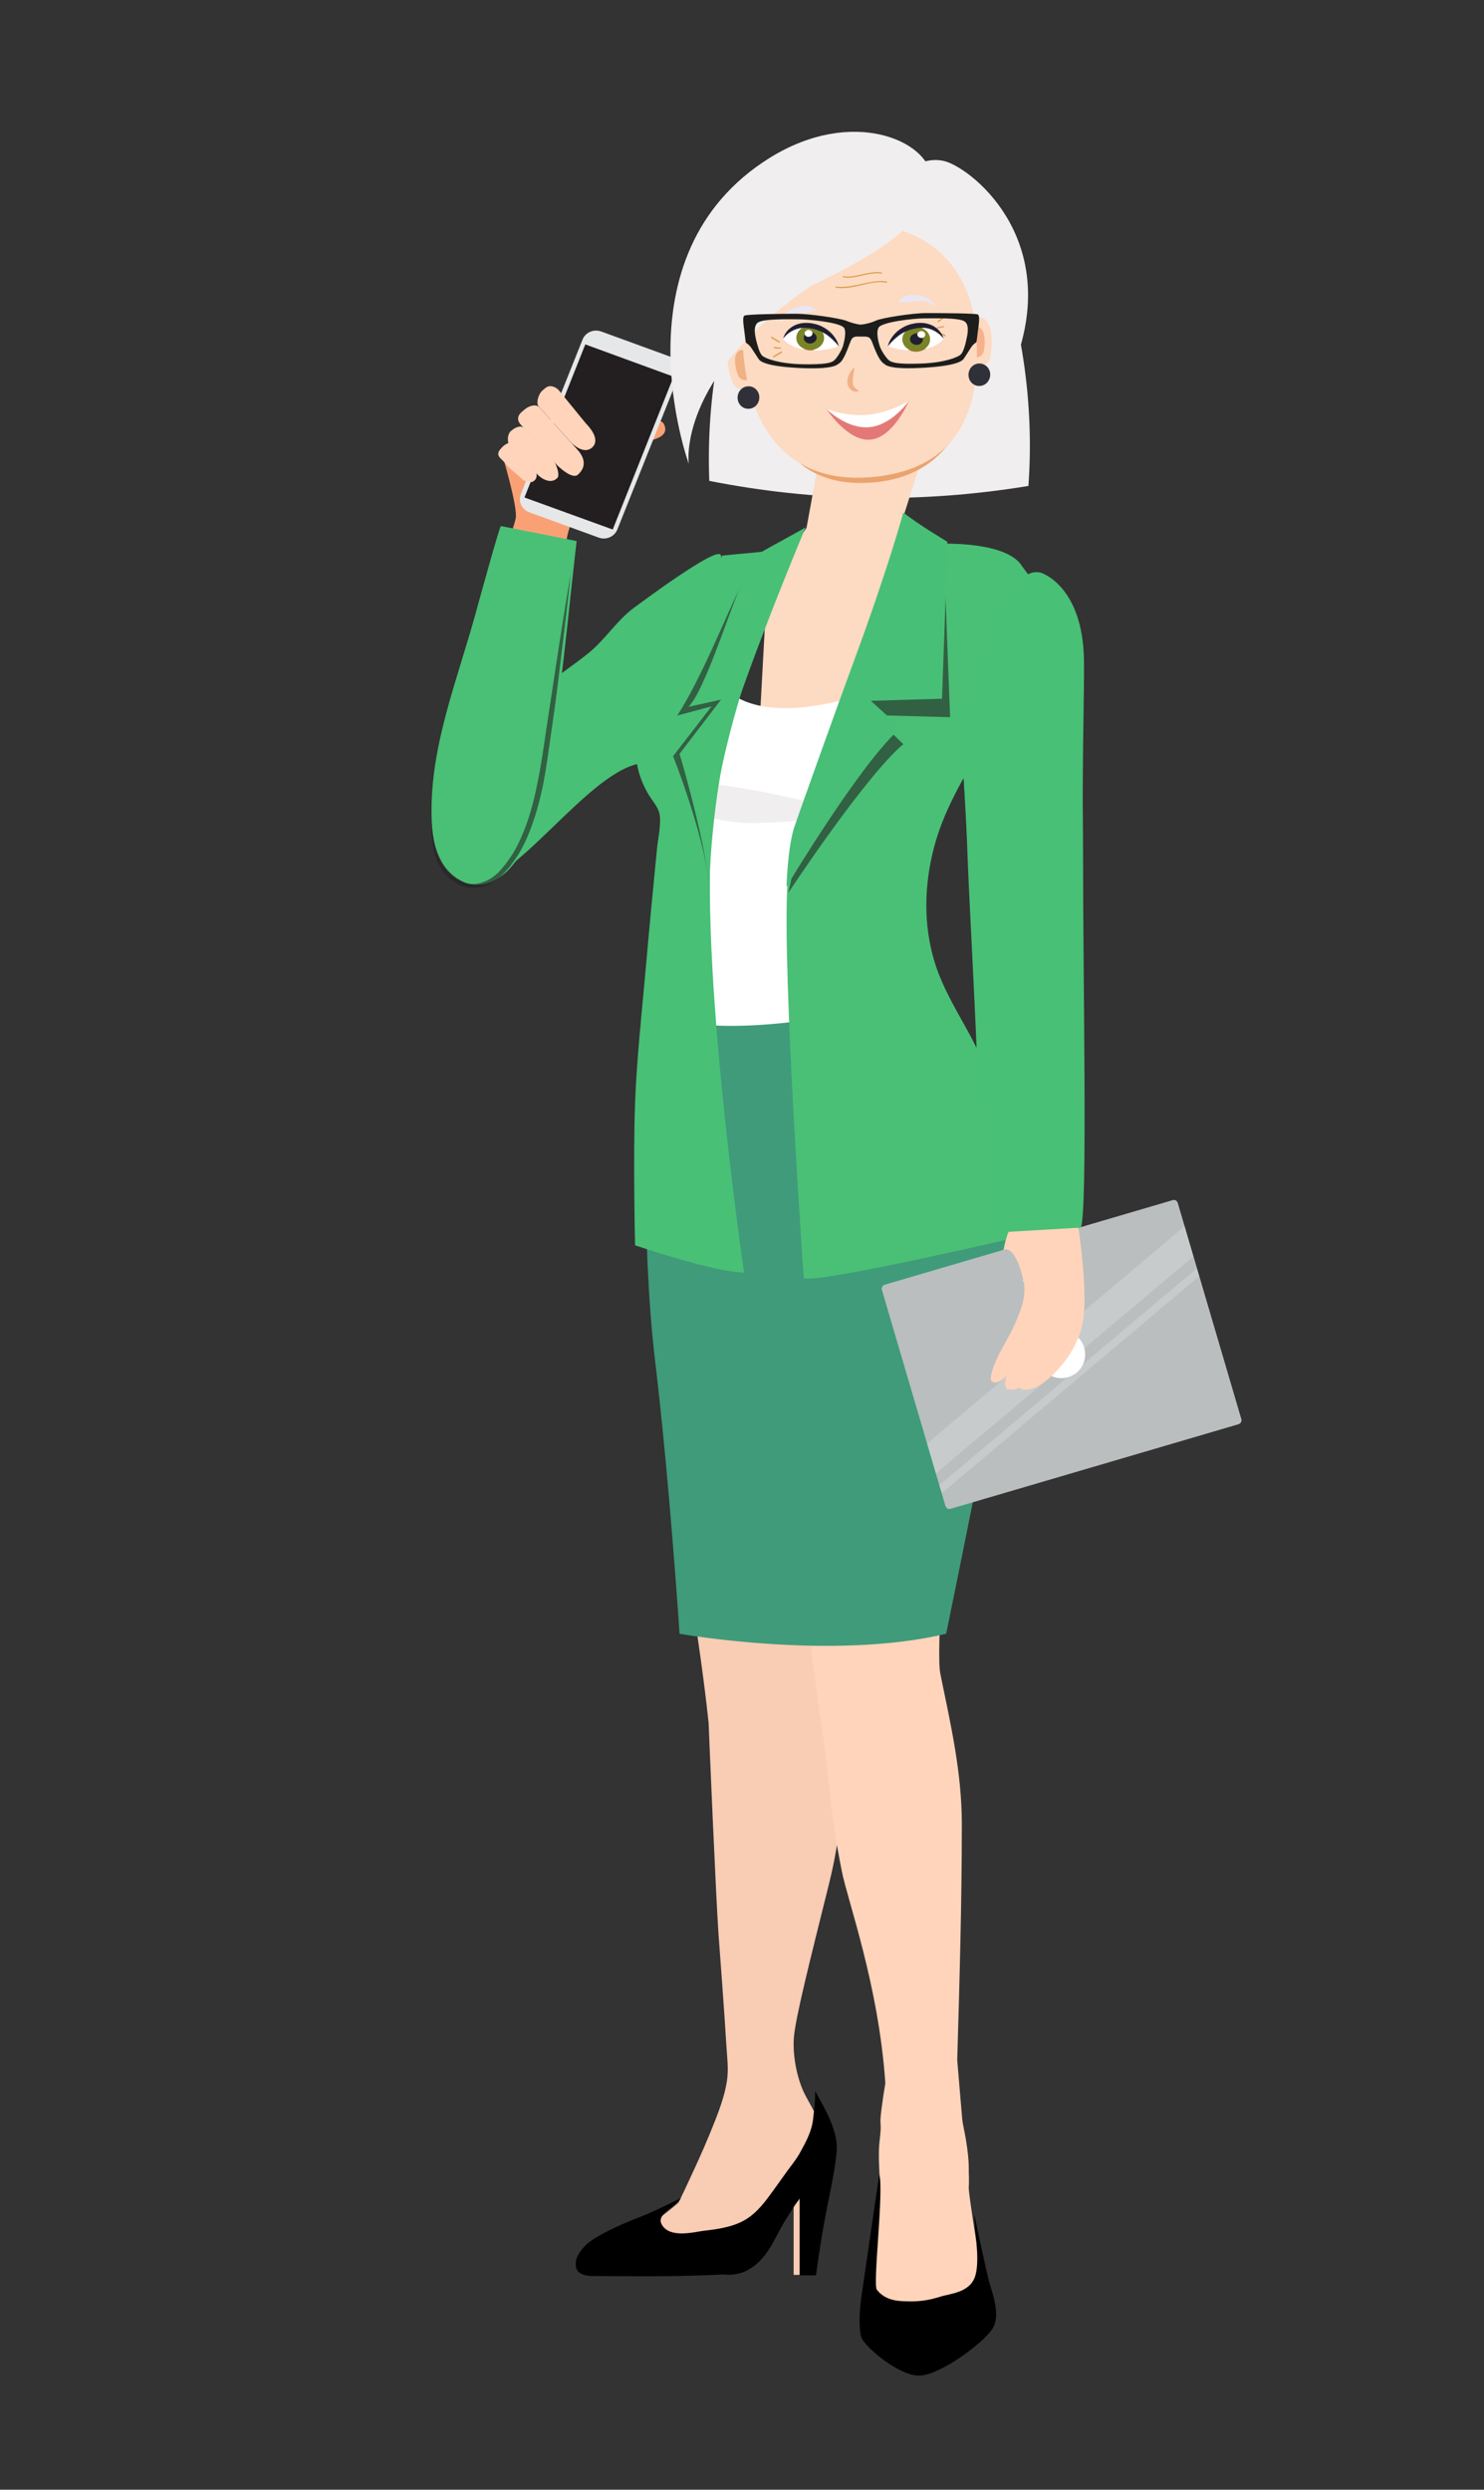 <?xml version="1.0" encoding="UTF-8"?> <!-- Generator: Adobe Illustrator 24.0.1, SVG Export Plug-In . SVG Version: 6.00 Build 0) --> <svg xmlns="http://www.w3.org/2000/svg" xmlns:xlink="http://www.w3.org/1999/xlink" id="Layer_1" x="0px" y="0px" viewBox="0 0 644 1080" style="enable-background:new 0 0 644 1080;" xml:space="preserve"><rect x="0" y="0" width="644" height="1080" fill="#333333" stroke="none"/> <style type="text/css"> .st0{fill:#F9CCB4;} .st1{fill:#48C076;} .st2{fill:#F9A175;} .st3{fill:#E6E7E8;} .st4{fill:#231F20;} .st5{fill:#FFD4BA;} .st6{fill:#49C076;} .st7{opacity:0.6;} .st8{fill:#F0EEEE;} .st9{fill:#FDDAC2;} .st10{fill:#F0B184;} .st11{fill:#F6B18D;} .st12{fill:#EBA36E;} .st13{fill:#E37976;} .st14{fill:#FFFFFF;} .st15{fill:#E9E7F1;} .st16{fill:#DB9E4C;} .st17{fill:#303038;} .st18{fill:#D66D4E;} .st19{fill:#201F30;} .st20{fill:#798426;} .st21{fill:#409B7A;} .st22{fill:#1D1D1B;} .st23{fill:#BABEBF;} .st24{opacity:0.2;} .st25{fill:none;} .st26{fill:#48BF76;} </style> <g> <path class="st0" d="M364.7,736.2c-0.3-2.8-0.5-4.4-0.5-4.7l0,0c-0.5-3.8-1.1-7.6-1.7-11.4c-1.8-10.3-5.2-20.6-5.6-31h-57.3 c3.3,21.2,6.3,43,7.7,56.4c0.1,0.6,0.1,1.1,0.2,1.7c0.2,5,3.1,74.4,4.3,91.7c1.2,16,2.4,32,3.4,48.1c0.3,5.5,1.1,10.6,0.2,16.1 s-2.8,10.9-4.8,16.1c-3.2,8.2-6.7,16.2-10.4,24.1c-1.8,4-3.7,7.9-5.6,11.9c-0.6,1.3-19.7,15-23,19.9l-0.1,0.1 c-2.7,4.1,0.4,9.7,5.3,9.9l37.1,1.7c6.1,0,14.6-5,17.3-10.5c4.8-9.9,13.2-22.1,13.2-22.1v32.6h6.9c0,0,1.5-11.5,3.3-21.3 s5.1-27.1,4.4-33.1c-0.9-8.6-5.7-16.4-9.2-22.9c-3.6-6.5-5.9-16.9-5.3-25.5s7.4-35.2,15.2-66.6c6.5-25.9,7-50.1,6.3-66.2 C365.7,746.1,365.3,741.2,364.7,736.2z"></path> </g> <g id="Layer_45"> <g id="XMLID_596_"> <g> <path class="st1" d="M274.9,263.8c-7.6,5.7-12.5,14-19.9,19.8c-12.3,9.8-25.8,17.6-36.4,29.4c-7.2,8.1-19.5,14.3-21.8,25.3 c-2.7,12.9-4.1,44.1,6.9,45c19,1.6,50.1-46.7,73-51.9c7.9-1.8,9.6,3.5,16.1,9.2c6.5,5.8,13.5,8.1,16.2,6.5 c1.1-0.7,12.1-82.1,3.8-106.3C311.3,236.5,276.6,262.6,274.9,263.8z"></path> </g> </g> </g> <g id="Layer_44"> <g id="XMLID_595_"> <g> <g> <path class="st2" d="M278.3,191.9c8.5-1.4,11.9-3.6,9.8-8c-1.1-2.2-7.3-2.4-10.1-2.4c-5,0-10.3,1.7-15.1,3.2 c-2.3,0.7-4.7,1.7-5.7,3.4c-0.6,1-0.6,2.1-0.4,3.1c0.3,1,0.8,2,1.8,2.7c2.4,1.7,5.3,0.8,8.3,0.2 C270.7,193.2,274.5,192.6,278.3,191.9z"></path> </g> </g> </g> </g> <g id="Layer_43"> <g> <path class="st2" d="M216.5,245.3c0,0,6.4-15.6,7.3-20.5c1-4.9-6.2-28.8-6.2-28.8l36.2,20.4c0,0-5.8,7.7-7.5,15.6 c-1.7,7.9-4.2,19.8-4.2,19.8L216.5,245.3z"></path> </g> </g> <g id="Layer_42"> <g> <g> <path class="st3" d="M259.8,233.2l-30.2-11c-3.2-1.2-4.8-4.7-3.6-7.8l26.8-67.1c1.2-3.1,4.9-4.7,8.1-3.5l30.2,11 c3.2,1.2,4.8,4.7,3.6,7.8l-26.8,67.1C266.7,232.8,263,234.4,259.8,233.2z"></path> </g> </g> </g> <g id="Layer_41"> <g> <g> <polygon class="st4" points="265.9,229.7 227.6,215.8 254,149.4 292.3,163.4 "></polygon> </g> </g> </g> <g id="Layer_40"> <g> <g> <g> <g> <path class="st5" d="M247.6,191.7l-13.9-15.5c-1.1-1.2-0.2-5.2,1.8-6.9l1.2-1c2-1.7,4.7-0.3,5.8,1l11.6,14.2 c1.1,1.2,6.7,6.8,3,10.5C253.5,197.4,248.7,192.9,247.6,191.7z"></path> </g> </g> </g> </g> </g> <g id="Layer_39"> <g> <g> <g> <g> <path class="st5" d="M241.5,201.5l-15.6-17.4c-1.3-1.4-1.7-3.5,0.5-5.4l1.3-1.1c2.3-1.9,5.1-2.3,6.4-0.9l15.6,17.4 c1.3,1.4,6.7,6.6,1.2,11.7C248.6,208.2,242.8,202.9,241.5,201.5z"></path> </g> </g> </g> </g> </g> <g id="Layer_38"> <g> <g> <g> <g> <path class="st5" d="M233.2,205.8l-11.8-12.2c-1.4-1.5-1.4-5.2,0.4-6.7c1.1-0.9,2-1.5,3.3-1.8c2-0.4,2.7,1,3.7,2 c0.8,0.9,1.6,1.8,2.4,2.7c1.9,2.2,3.9,4.3,5.8,6.5c1.1,1.2,2.2,2.5,3.3,3.7c1,1.1,2.8,6,1.6,7.3 C238.7,210.6,234.2,206.9,233.2,205.8z"></path> </g> </g> </g> </g> </g> <g id="Layer_37"> <g> <g> <g> <g> <path class="st5" d="M226.2,207.5c-1.7-1.9-4-3.2-5.7-5.1c-0.6-0.7-1.3-1.4-1.9-2.2c-0.6-0.7-1.5-1.3-2-2.1 c-0.3-0.5-0.5-1.1-0.3-1.7c0.1-0.6,0.5-1.2,1-1.7c0.7-0.9,1.7-1.8,2.8-2.3c2.3-1,3.1,0.7,4.1,1.8c0.9,1,1.8,2,2.7,3.1 c1.6,1.7,3,3.7,4.5,5.4c0.1,0.1,0.1,0.1,0.2,0.2c0.7,0.8,2.5,4,0,5.8C229.8,210,226.9,208.3,226.2,207.5z"></path> </g> </g> </g> </g> </g> <g id="Layer_36"> <g> <path class="st6" d="M206.5,383.8c0.3,0,0.7,0,1,0c5.1-0.1,9.9-3,13.4-6.7c17.2-18.7,18.6-52.3,21.8-76.2 c2.7-20.2,4.6-40.4,6.9-60.7c0-0.3,0.7-5.4,0.6-5.5c0,0-32.4-6.4-32.8-6.5c-0.6-0.1-10,34.3-10.9,37.5 c-7.9,29-19.9,57.8-19.2,88.4c0.1,6.7,1,13.6,4.2,19.4C194.5,379.1,200.2,383.5,206.5,383.8z"></path> </g> </g> <g id="Layer_35" class="st7"> <g> <path class="st4" d="M187.4,356.5c0.1,3.9,0.5,7.7,1.4,11.5c1,3.7,2.6,7.2,5.2,10c2.5,2.8,5.9,4.8,9.5,5.4 c3.6,0.5,7.3-0.8,10.3-2.9c1.5-1.1,2.9-2.3,4-3.8l1.8-2.1l1.6-2.3c2.2-3.1,3.9-6.5,5.4-10c3-7,5-14.5,6.5-22 c1.6-7.5,2.7-15.2,3.8-22.8l3.5-23c2.3-15.3,4.7-30.6,7.3-45.9c-1.6,15.4-3.5,30.8-5.4,46.2c-0.9,7.7-2,15.4-3.1,23 c-1.1,7.7-2.1,15.4-3.6,23c-1.6,7.6-3.7,15.2-6.8,22.4c-1.6,3.6-3.4,7.1-5.8,10.3l-1.7,2.4l-2,2.2c-1.3,1.5-2.8,2.9-4.5,4 c-3.3,2.2-7.5,3.6-11.6,2.9s-7.6-3.1-10.2-6.1c-2.6-3.1-4.1-6.8-4.9-10.7C187.4,364.3,187.3,360.4,187.4,356.5z"></path> </g> </g> <path class="st5" d="M424.8,979.5c-1.7-10.7-4.5-28.5-4.4-30.6c0.2-2.8,0-6.9,0-6.9c0.2-9.6-2.5-19.5-2.8-22.5s-2.2-25.9-2.2-25.9 c1-34,2-68.2,2-102.2c0-22.6-4.8-43.2-9.3-65.2c-1-4.7-0.4-20.2,0.5-37.1h-60.5c1.1,7.6,2,13.6,2.2,14.9c2.9,19.5,3.7,28,6.6,47.6 c4.5,29.9,2.5,30.2,8.4,60c2.5,12.9,16,49.4,18.9,92c-1.1,6.8-2.3,14.9-2.1,17.1c0.4,4.1-0.6,7.5-0.7,12.6 c-0.1,5.7,0.4,11.1,0.5,15.6c0.1,3.3-2.1,21.8-4.4,33.9c-0.8,4.4-1.7,7.9-2.4,9.6c-2.7,6.3-1.6,16.5-0.3,19.8 c1.3,3.3,14.6,14.9,23.4,14.8s27.2-13.8,31-19.9c3.7-6.1-2.9-15.7-3.4-20C425.8,985.9,425.4,983.1,424.8,979.5z"></path> <g id="Layer_67"> <g id="Layer_19"> </g> </g> <g id="Layer_65"> </g> <g id="Layer_64"> <g id="Layer_16"> </g> </g> <g id="Layer_63"> <g id="Layer_15"> <g> <g> <g> <g> <g> <path d="M374.1,994.4c0.5-3.1,6.7-46.5,7.5-51.1c2,7.2-2.9,47.5-1.1,49.9c4,5.3,10.6,5,14.1,5.1c4.5,0.1,9-0.6,13.3-2 c4.2-1.4,13.2-1.6,15.4-9.3c2.2-7.7-0.9-21.7-0.4-26.2c0.6,3.7,5.8,27,6.1,28.1c1,4.2,5.6,14.8,1.8,21.1 c-3.9,6.3-22.9,20.4-31.9,20.5c-9.1,0.1-23.6-12.7-24.9-16.2C372.5,1011.1,372.9,1001.2,374.1,994.4z"></path> </g> </g> </g> </g> </g> </g> </g> <path class="st8" d="M446.3,210.8c-46.3,7.6-92.4,6.9-138.5-2.2c-1.4-36.4,5.2-72.7,19.8-108.9c34.2-5.6,68.3-5.1,102.3,1.6 C443.4,138,448.9,174.5,446.3,210.8z"></path> <g> <path class="st8" d="M435.9,167.9c-20.1,36.5-47.2,9.8-61.6,4s-17.7-33.2-7.3-61.2c10.3-28,30.3-46,44.7-40.2 C426.1,76.3,464.3,110.3,435.9,167.9z"></path> </g> <polygon class="st9" points="400,199 387,240 416.6,314.7 375.1,334.9 329.8,310.8 332.9,254 350,229 354.5,204.3 "></polygon> <g id="Ear_2_"> <path class="st9" d="M327.1,162.2c0.7,3.3,0.8,6-3,6.9c-1.7,0.4-4.9-0.3-6.2-3.2c-1.6-3.7-4.8-16.5,1.9-18 C327.2,146.2,326.5,158.9,327.1,162.2z"></path> <path class="st10" d="M326,160.7c0.4,2,0.5,3.7-1.9,4.2c-1,0.2-3-0.2-3.8-2c-1-2.3-2.9-10.1,1.2-11 C326,150.9,325.5,158.7,326,160.7z"></path> </g> <path class="st9" d="M420.1,153.1c-0.1,3.3,0.2,6.1,4.1,6.2c1.7,0,4.8-1.2,5.5-4.4c0.9-4,1.9-17.1-4.9-17.3 C417.4,137.4,420.2,149.7,420.1,153.1z"></path> <path class="st11" d="M421,151.3c-0.1,2.1,0.1,3.7,2.5,3.8c1.1,0,2.9-0.7,3.4-2.7c0.6-2.4,1.2-10.5-3-10.6 C419.3,141.7,421.1,149.3,421,151.3z"></path> <path id="Face_4_" class="st12" d="M422.1,146.5c2.6,30.6-8.4,58.9-41.4,62.6c-35.5,4-49.5-20.9-52.1-51.5s12.7-53.2,42.5-56.1 C400.9,98.5,419.5,115.9,422.1,146.5z"></path> <path id="Face_3_" class="st9" d="M423.5,143.6c2.6,30.6-5,59-43.6,63.2c-38.9,4.2-54.7-22.7-57.3-53.2C320,123,339,100.9,368.8,98 C398.6,95,421,113,423.5,143.6z"></path> <path class="st13" d="M394.6,173.6c0,0-6.8,16.2-16.8,17.1c-10,1-19.4-13.6-19.4-13.6s8.7,6.1,18.7,5.1 C387,181.3,394.6,173.6,394.6,173.6z"></path> <path class="st14" d="M394.6,173.7c0,0-7.3,10.6-17.2,11.6c-10,1-18.9-8-18.9-8s8.5,3.6,18.4,2.6 C386.8,178.9,394.6,173.7,394.6,173.7z"></path> <path id="Eyebrow_4_" class="st15" d="M338.9,139.8c0,0,0-0.3,0.1-0.8c0.1-0.2,0.2-0.6,0.3-0.9c0.2-0.3,0.3-0.7,0.6-1.1 c0.3-0.4,0.6-0.7,1-1.1c0.4-0.3,0.8-0.7,1.3-1s1-0.6,1.5-0.8s1.1-0.5,1.6-0.6c0.6-0.2,1.1-0.4,1.7-0.5c0.6-0.2,1.1-0.3,1.6-0.3 s1.1,0,1.6,0.1s1,0.2,1.4,0.3s0.8,0.3,1.1,0.4c0.3,0.1,0.6,0.3,0.8,0.4c0.2,0.1,0.4,0.3,0.5,0.3c0.1,0.1,0.2,0.1,0.2,0.1 c0.1,0.1,0.1,0.2,0,0.2c0,0,0,0-0.1,0.1l0,0c0,0-0.1,0-0.2,0.1s-0.3,0.1-0.6,0.2c-0.1,0-0.3,0.1-0.4,0.1s-0.3,0.1-0.5,0.1 c-0.3,0.1-0.7,0.2-1.1,0.3s-0.8,0.2-1.2,0.2c-0.4,0.1-0.9,0.1-1.4,0.2c-0.5,0-1,0-1.5,0c-0.2,0-0.5,0-0.8,0s-0.5,0.1-0.8,0.1 c-0.5,0.1-1,0.2-1.5,0.3s-0.9,0.3-1.4,0.4c-0.5,0.1-0.8,0.4-1.2,0.6c-0.2,0.1-0.4,0.2-0.5,0.3c-0.2,0.1-0.3,0.2-0.5,0.4 c-0.3,0.2-0.5,0.5-0.7,0.7s-0.3,0.5-0.4,0.7c-0.2,0.5-0.3,0.7-0.3,0.7c0,0.1-0.1,0.1-0.2,0.1C338.9,139.9,338.9,139.8,338.9,139.8z"></path> <path id="Eyebrow_3_" class="st15" d="M405.5,133.3c0,0-0.1-0.2-0.4-0.6c-0.2-0.2-0.3-0.4-0.5-0.6c-0.3-0.2-0.5-0.4-0.8-0.6 c-0.2-0.1-0.3-0.2-0.5-0.3s-0.4-0.1-0.6-0.2c-0.4-0.1-0.8-0.3-1.3-0.3c-0.5-0.1-0.9-0.1-1.4-0.2c-0.5,0-1,0-1.5,0 c-0.3,0-0.5,0-0.8,0.1c-0.2,0-0.5,0.1-0.7,0.1c-0.5,0.1-1,0.2-1.4,0.3c-0.5,0.1-0.9,0.1-1.4,0.1c-0.4,0-0.9,0-1.3,0s-0.8,0-1.1,0 c-0.2,0-0.3,0-0.5,0s-0.3,0-0.4,0c-0.3,0-0.4-0.1-0.6-0.1c-0.1,0-0.2-0.1-0.2-0.1l0,0c-0.1,0-0.2-0.1-0.1-0.2c0,0,0,0,0-0.1 c0,0,0,0,0.1-0.2c0.1-0.1,0.2-0.3,0.4-0.4c0.2-0.2,0.4-0.4,0.7-0.6c0.3-0.2,0.6-0.4,1-0.6c0.4-0.2,0.8-0.4,1.3-0.5 c0.5-0.2,1-0.3,1.5-0.4c0.5,0,1.1,0,1.7,0c0.6,0.1,1.1,0.1,1.7,0.2s1.1,0.2,1.7,0.3c0.6,0.2,1.1,0.3,1.6,0.5s1,0.5,1.4,0.7 c0.4,0.3,0.8,0.6,1.1,0.9c0.3,0.3,0.6,0.7,0.8,0.9c0.2,0.3,0.3,0.6,0.4,0.9c0.1,0.5,0.2,0.7,0.2,0.7c0,0.1,0,0.2-0.1,0.2 C405.6,133.4,405.5,133.4,405.5,133.3z"></path> <g id="Wrinkles_6_"> <path class="st16" d="M366.1,120.3c-0.1,0-0.1,0-0.2,0s-0.2-0.2-0.2-0.3c0-0.2,0.1-0.3,0.3-0.2c2.6,0.5,5.4-0.2,8.2-0.8 c2.8-0.6,5.7-1.3,8.4-0.8c0.1,0,0.2,0.2,0.2,0.3c0,0.2-0.2,0.2-0.3,0.2c-2.6-0.5-5.4,0.2-8.2,0.8 C371.5,120.1,368.7,120.8,366.1,120.3z"></path> <path class="st16" d="M363,124.8c-0.1,0-0.2,0-0.3,0c-0.1,0-0.3-0.1-0.2-0.3c0-0.2,0.2-0.2,0.3-0.2l0,0c3.5,0.5,7.3-0.3,10.9-1.1 c3.7-0.8,7.6-1.7,11.1-1.1c0.1,0,0.2,0.2,0.2,0.3c0,0.2-0.1,0.3-0.3,0.2c-3.5-0.6-7.3,0.2-10.9,1.1 C370.2,124.5,366.5,125.4,363,124.8z"></path> </g> <g id="Wrinkles_4_"> <path class="st16" d="M407.1,139.7c-0.1,0-0.1,0-0.2-0.1s-0.1-0.3,0.1-0.4l3.2-2.4c0.1-0.1,0.3-0.1,0.4,0.1 c0.1,0.1,0.1,0.3-0.1,0.4l-3.2,2.4C407.3,139.7,407.2,139.7,407.1,139.7z"></path> <path class="st16" d="M406.7,142.5c-0.1,0-0.2-0.1-0.2-0.2c0-0.2,0.1-0.3,0.2-0.3l2.7-0.6c0.1,0,0.3,0.1,0.3,0.2 c0,0.2-0.1,0.3-0.2,0.3L406.7,142.5C406.8,142.5,406.7,142.5,406.7,142.5z"></path> <path class="st16" d="M410,145.9C409.9,145.9,409.9,145.9,410,145.9l-3.6-1.7c-0.1-0.1-0.2-0.2-0.1-0.4c0.1-0.1,0.2-0.2,0.4-0.1 l3.5,1.6c0.1,0.1,0.2,0.2,0.1,0.4C410.2,145.8,410.1,145.9,410,145.9z"></path> </g> <g id="Wrinkles_3_"> <path class="st16" d="M338.2,148.6c0.1,0,0.1-0.1,0.2-0.1c0.1-0.1,0-0.3-0.1-0.4l-3.3-2c-0.1-0.1-0.3,0-0.4,0.1s0,0.3,0.1,0.4 l3.3,2C338,148.6,338.1,148.6,338.2,148.6z"></path> <path class="st16" d="M338.8,151.3c0.1,0,0.2-0.1,0.2-0.2c0-0.2-0.1-0.3-0.2-0.3l-2.7-0.3c-0.2,0-0.3,0.1-0.3,0.3s0.1,0.3,0.2,0.3 L338.8,151.3L338.8,151.3z"></path> <path class="st16" d="M335.9,155L335.9,155l3.4-2c0.1-0.1,0.2-0.3,0.1-0.4c-0.1-0.1-0.2-0.2-0.4-0.1l-3.4,2 c-0.1,0.1-0.2,0.3-0.1,0.4C335.6,155,335.7,155,335.9,155z"></path> </g> <path id="Earring_3_" class="st17" d="M329.5,172c0.2,2.7-1.7,5.1-4.3,5.3c-2.6,0.3-4.9-1.7-5.1-4.4s1.7-5.1,4.3-5.3 C327,167.3,329.3,169.3,329.5,172z"></path> <path id="Earring_2_" class="st17" d="M429.7,162.1c0.2,2.7-1.7,5.1-4.3,5.3c-2.6,0.3-4.9-1.7-5.1-4.4s1.7-5.1,4.3-5.3 C427.2,157.5,429.5,159.4,429.7,162.1z"></path> <path class="st8" d="M404.1,76.9c0.9,15.5-14.6,29.3-52.2,47.2c-58.5,39.9-53,77.1-53,77.1S266,110.9,334,68.5 C370.2,46,403.2,61.4,404.1,76.9z"></path> <path class="st9" d="M397.7,203.3"></path> <g> <path class="st14" d="M356.8,142.8c3.3,1.6,5.8,4.4,7.3,7.4c-5.3,1.9-11.2,2.3-16.8,1.1c-1.3-0.3-5.8-1.8-7.4-4.3 c1.1-2.2,3.2-4,5.8-5C349.2,140.8,353.4,141.2,356.8,142.8"></path> <g> <path class="st18" d="M357.6,146.3c0.3,2.9-2.2,5.5-5.5,5.7s-6.3-1.9-6.5-4.8c-0.3-2.9,2.2-5.5,5.5-5.7 C354.4,141.2,357.3,143.4,357.6,146.3"></path> <path class="st19" d="M354.3,146.5c0.1,1.4-1,2.5-2.6,2.7c-1.6,0.1-2.9-0.9-3-2.3c-0.1-1.4,1-2.5,2.6-2.7 C352.9,144.2,354.2,145.2,354.3,146.5"></path> <path class="st14" d="M352.5,144.7c0.1,0.8-0.6,1.5-1.6,1.6c-0.9,0.1-1.8-0.5-1.8-1.4c-0.1-0.8,0.6-1.5,1.6-1.6 C351.6,143.3,352.5,143.9,352.5,144.7"></path> </g> <path class="st19" d="M339.9,147c0.6-2.3,2.4-4.4,4.8-5.6c1.2-0.6,2.7-1,4.1-1.1c0.7,0,1.4-0.1,2.1,0l1.1,0.1l1,0.2 c2.8,0.5,5.3,1.9,7.2,3.6c1.9,1.8,3.3,3.9,3.8,6.2c-1.5-1.9-3.2-3.5-5.1-4.9c-1.9-1.3-4.1-2.3-6.4-2.7l-0.9-0.2l-0.9-0.1 c-0.6-0.1-1.2,0-1.8-0.1c-1.2,0-2.3,0.2-3.4,0.6C343.4,143.7,341.4,145.1,339.9,147"></path> <path class="st14" d="M392.5,142.8c-3.3,1.6-5.8,4.4-7.3,7.4c5.3,1.9,11.2,2.3,16.8,1.1c1.3-0.3,5.8-1.8,7.4-4.3 c-1.1-2.2-3.2-4-5.8-5C400,140.8,395.9,141.2,392.5,142.8"></path> <g> <path class="st18" d="M391.6,146.9c-0.3,2.9,2.2,5.5,5.5,5.7s6.3-1.9,6.5-4.8c0.3-2.9-2.2-5.5-5.5-5.7 C394.8,141.8,391.9,144,391.6,146.9"></path> <path class="st19" d="M394.8,147.1c-0.1,1.4,1,2.5,2.6,2.7c1.6,0.1,2.9-0.9,3-2.3c0.1-1.4-1-2.5-2.6-2.7 C396.3,144.8,395,145.8,394.8,147.1"></path> <path class="st14" d="M398.1,145.2c-0.1,0.8,0.6,1.5,1.6,1.6c0.9,0.1,1.8-0.5,1.8-1.4c0.1-0.8-0.6-1.5-1.6-1.6 C399,143.8,398.2,144.4,398.1,145.2"></path> </g> <path class="st19" d="M409.4,147c-0.6-2.3-2.4-4.4-4.8-5.6c-1.2-0.6-2.7-1-4.1-1.1c-0.7,0-1.4-0.1-2.1,0l-1.1,0.1l-1,0.2 c-2.8,0.5-5.3,1.9-7.2,3.6c-1.9,1.8-3.3,3.9-3.8,6.2c1.5-1.9,3.2-3.5,5.1-4.9c1.9-1.3,4.1-2.3,6.4-2.7l0.9-0.2l0.9-0.1 c0.6-0.1,1.2,0,1.8-0.1c1.2,0,2.3,0.2,3.4,0.6C405.9,143.7,407.9,145.1,409.4,147"></path> <path class="st14" d="M356.8,142.6c3.3,1.6,5.8,4.4,7.3,7.4c-5.3,1.9-11.2,2.3-16.8,1.1c-1.3-0.3-5.8-1.8-7.4-4.3 c1.1-2.2,3.2-4,5.8-5C349.3,140.6,353.5,141,356.8,142.6"></path> <path class="st20" d="M357.6,146.1c0.3,2.9-2.2,5.5-5.5,5.7s-6.3-1.9-6.5-4.8c-0.3-2.9,2.2-5.5,5.5-5.7 C354.4,141,357.3,143.2,357.6,146.1"></path> <path class="st19" d="M354.4,146.3c0.1,1.4-1,2.5-2.6,2.7c-1.6,0.1-2.9-0.9-3-2.3c-0.1-1.4,1-2.5,2.6-2.7 C352.9,144,354.2,145,354.4,146.3"></path> <path class="st14" d="M352.6,144.5c0.1,0.8-0.6,1.5-1.6,1.6c-0.9,0.1-1.8-0.5-1.8-1.4c-0.1-0.8,0.6-1.5,1.6-1.6 C351.7,143.1,352.5,143.7,352.6,144.5"></path> <path class="st19" d="M339.9,146.8c0.6-2.3,2.4-4.4,4.8-5.6c1.2-0.6,2.7-1,4.1-1.1c0.7,0,1.4-0.1,2.1,0l1.1,0.1l1,0.2 c2.8,0.5,5.3,1.9,7.2,3.6c1.9,1.8,3.3,3.9,3.8,6.2c-1.5-1.9-3.2-3.5-5.1-4.9c-1.9-1.3-4.1-2.3-6.4-2.7l-0.9-0.2l-0.9-0.1 c-0.6-0.1-1.2,0-1.8-0.1c-1.2,0-2.3,0.2-3.4,0.6C343.4,143.5,341.4,144.9,339.9,146.8"></path> <path class="st14" d="M392.5,142.6c-3.3,1.6-5.8,4.4-7.3,7.4c5.3,1.9,11.2,2.3,16.8,1.1c1.3-0.3,5.8-1.8,7.4-4.3 c-1.1-2.2-3.2-4-5.8-5C400.1,140.6,395.9,141,392.5,142.6"></path> <path class="st20" d="M391.6,146.7c-0.3,2.9,2.2,5.5,5.5,5.7s6.3-1.9,6.5-4.8c0.3-2.9-2.2-5.5-5.5-5.7 C394.8,141.6,391.9,143.8,391.6,146.7"></path> <path class="st19" d="M394.9,146.9c-0.1,1.4,1,2.5,2.6,2.7c1.6,0.1,2.9-0.9,3-2.3c0.1-1.4-1-2.5-2.6-2.7 C396.4,144.6,395,145.6,394.9,146.9"></path> <path class="st14" d="M398.1,145c-0.1,0.8,0.6,1.5,1.6,1.6c0.9,0.1,1.8-0.5,1.8-1.4c0.1-0.8-0.6-1.5-1.6-1.6 C399,143.6,398.2,144.2,398.1,145"></path> <path class="st19" d="M409.4,146.8c-0.6-2.3-2.4-4.4-4.8-5.6c-1.2-0.6-2.7-1-4.1-1.1c-0.7,0-1.4-0.1-2.1,0l-1.1,0.1l-1,0.2 c-2.8,0.5-5.3,1.9-7.2,3.6c-1.9,1.8-3.3,3.9-3.8,6.2c1.5-1.9,3.2-3.5,5.1-4.9c1.9-1.3,4.1-2.3,6.4-2.7l0.9-0.2l0.9-0.1 c0.6-0.1,1.2,0,1.8-0.1c1.2,0,2.3,0.2,3.4,0.6C405.9,143.5,407.9,144.9,409.4,146.8"></path> </g> <g> <path class="st21" d="M280.4,464.2c0,0-2.4,73.7,3.9,126.2s10.6,118.3,10.6,118.3s66.4,11.8,115.7,0c0,0,29.1-141.5,30-156.7 c0.9-15.7,1.4-64.1-19.8-94.2c-21.2-30.2-28.7-43.1-28.7-43.1S302,418,284,420.4L280.4,464.2z"></path> </g> <g> <path class="st14" d="M309.8,290.4c0,0,6.7,34.4,82.2,4.7c0,0-33.5,99.3-27.6,145.2c0,0-55.3,10.6-75.8,0 C288.6,440.2,295.2,310.9,309.8,290.4z"></path> </g> <g id="XMLID_1611_"> <g> <g> <path class="st8" d="M361.5,350.4c0,0-68.9-17.8-69.2-7.6c-0.4,10.2,22.5,14,32.5,14.2s30.4-1.5,31.7-2.6 C357.8,353.4,367.1,354,361.5,350.4z"></path> </g> </g> </g> <path class="st22" d="M424.3,136.4c-1-0.5-16.5-0.6-22.4-0.6s-19.1,2.1-21.6,3.2c-2.4,1.1-5.1,1.7-6.6,1.8c-1.5,0-4.2-0.7-6.6-1.7 c-2.5-1-15.6-3-21.6-3c-5.9,0-21.4,0.2-22.4,0.8c-1,0.5-0.5,3.6,0,7.4c0.5,3.8,0.4,4.1,0.7,4.4c0.3,0.3,0.8,0.5,1.7,1.5 c0.9,1,3.4,5.3,4.1,6s3.4,2.7,16.7,3.4c13.4,0.7,16.2-0.9,17-1.4c0.8-0.6,1.9-0.8,3.6-4.6s2.1-5.9,3-6.9s2.9-0.7,3.8-0.7 c1,0,2.9-0.2,3.8,0.7s1.3,3.1,3.1,6.9c1.8,3.8,2.9,4,3.6,4.6c0.8,0.6,3.6,2.1,17,1.3s16-2.8,16.7-3.5s3.2-5,4-6 c0.9-1,1.4-1.2,1.7-1.5c0.3-0.3,0.2-0.6,0.7-4.4C424.9,140,425.3,136.9,424.3,136.4z M365.8,150.2c-0.7,2.1-2.8,5.4-4,6.3 c-1.2,0.9-3.7,1.7-13.9,1.5c-10.2-0.3-15.6-2.5-17-3.6s-2.3-5.2-2.7-6.6c-0.3-1.4-1.6-6.1,0.6-7.8c2.2-1.8,13.5-1.5,17.8-1.5 c3.9,0,18.5,1.3,19.8,3.9C367.3,144.2,366.4,148,365.8,150.2z M419.4,147.2c-0.3,1.5-1.2,5.5-2.6,6.7c-1.4,1.1-6.7,3.4-16.9,3.8 c-10.2,0.4-12.7-0.4-14-1.3c-1.2-0.9-3.4-4.1-4.1-6.2c-0.7-2.1-1.6-5.9-0.6-8c1.3-2.6,15.8-4.1,19.7-4.1c4.3,0,15.5-0.4,17.8,1.4 C420.9,141.1,419.7,145.8,419.4,147.2z"></path> <g> <path class="st1" d="M303.9,284.8c-0.4,1.9-6.2,5.9-7.7,7.4c-4.4,4.4-9,8.5-12.6,13.6c-4,5.5-7,11.9-7.5,18.7 c-0.5,6.8,1.6,13.5,4.9,19.4c2.1,3.8,5.2,6.4,5.4,10.6c0.3,4.7-1,10-1.4,14.8c-1.7,17.4-3.4,34.9-4.9,52.3 c-1.7,18.9-3.8,37.9-4.5,56.9c-0.9,24.1,0,61.7,0,61.7s34.7,11.8,47.3,11.8c0,0-21.9-148.9-12.5-204.5S344.9,238,344.9,238l-31.5,3 C313.1,240.9,303.9,284.7,303.9,284.8z"></path> </g> <g> <path class="st6" d="M395,237.2c1.1-1.4,39.6-4.5,48.2,7.9c11.9,17.3,16.9,11.2,16.9,11.2c-9.3,18-24.6,49.9-34.4,67.7 c-8,14.4-16.4,27.9-20.5,44.1c-4.1,15.9-4.5,32.8,0.2,48.6c5,16.9,16.3,30.7,22.4,47c4.4,11.9,7.6,24.2,9.9,36.7 c0.6,3.1,5.7,35.9,3.4,36.4c0,0-87.2,20.3-92.3,17.6c0,0-9.4-132.8-7.1-170.5S395,237.2,395,237.2z"></path> </g> <g> <path class="st1" d="M469.9,356.1c-0.2-29.5,0.7-57.9,0.5-70c-0.6-32-18.5-37.6-18.5-37.6c-15.5-4.8-33.7,46.2-35.2,66.6 c-0.5,7.1,2.1,21.6,2.9,47.1L469.9,356.1z"></path> </g> <g class="st7"> <path class="st4" d="M343.6,236.6c0,0-11.3,2.4-15.8,7c-6.8,7-20.1,45.5-33.9,66.8l14.9-4L292.1,328c0,0,13.2,33.2,15.6,55.2 c0,0-4.4-41.9,7.6-76.4C327.2,272.4,343.6,236.6,343.6,236.6z"></path> </g> <g> <path class="st1" d="M349.6,228.7c-0.2,0.4-15.9,8.8-18.4,10.3c-1.1,0.6-2.2,1.4-3.1,2.3c-1.9,1.9-3,4.1-4.1,6.5 c-1.3,2.8-2.4,5.6-3.5,8.4c-1.7,4.3-3.3,8.7-4.9,13c-1.7,4.6-3.4,9.3-5.2,13.9c-1.6,4.2-3.3,8.4-5.2,12.5c-1.4,3.1-2.9,6.3-4.9,9.1 c-0.4,0.6-0.9,1.3-1.5,1.9l14.1-3.1l-18,23.5c0,0,10.6,35.3,12.9,57.2c0,0,0.9-46.4,12.9-80.9C332.6,269.1,349.5,229,349.6,228.7z"></path> </g> <g id="Layer_18"> </g> <g> <g> <path class="st23" d="M511.1,521.8l27.6,93.8c0.3,0.9-0.3,1.9-1.2,2.2l-125,36.7c-0.9,0.3-1.9-0.3-2.2-1.2l-27.6-93.8 c-0.3-0.9,0.3-1.9,1.2-2.2l125-36.7C509.8,520.3,510.8,520.8,511.1,521.8z"></path> </g> </g> <g class="st24"> <g> <g> <line class="st25" x1="514.1" y1="531.9" x2="517.9" y2="545"></line> </g> </g> <g> <g> <polygon class="st14" points="514.1,531.9 517.9,545 406.1,639.2 402.3,626.2 "></polygon> </g> </g> <g> <g> <path class="st14" d="M519.4,550.2l1,3.4L409,647.5c-0.4-0.5-0.8-1.1-1-1.8l-0.4-1.4L519.4,550.2z"></path> </g> </g> </g> <g> <g> <path class="st14" d="M457.7,577.6c5.5-1.6,11.2,1.5,12.8,7c1.6,5.5-1.5,11.2-7,12.8s-11.2-1.5-12.8-7S452.3,579.2,457.7,577.6z"></path> </g> </g> <g class="st7"> <path class="st4" d="M391.1,233.1c0,0-10.1,49.9-16.2,64.7c-6,14.8-26.1,61.2-27.6,66.9c-1.5,5.7-5.2,22.6-5.2,22.6 s33.2-50.4,49.9-64.5l-13.1-12.6l33.4,0.9c0,0-2.5-64.4-2.5-69C409.9,242.1,392.6,238.4,391.1,233.1z"></path> </g> <g> <path class="st26" d="M392,222.3c0,0-6.1,22.9-21.3,64.1c-6.6,17.8-23.9,66.1-26.1,72.7c-2.8,8.7-3.3,25.6-3.3,25.6 s32.8-54.8,49.6-68.9l-13-11.8l30.9-0.9c0,0,2.3-63.5,2.3-68.1C411.1,235,398.3,227.4,392,222.3z"></path> </g> <g id="XMLID_1617_"> <g> <path class="st5" d="M466.6,523.6c0,0,6.6,37.3,2.9,51.8s-15.3,24.4-20.3,26.5s-7,0-7,0s-2.5,1.6-5.2,0.6c-0.9-0.3-1.2-4.1,0-5.8 c0,0-4.2,4.5-6.6,2.5c-1.5-1.2,1.1-8,4.2-13.8c1.9-3.5,3.9-6.9,5.6-10.6c2.6-5.8,5.2-12,4.1-18.5c0-0.1-0.1-0.3-0.2-0.4 c-0.1-0.1-0.3-0.2-0.5-0.2c-2.7-0.2-3.8,2.4-4.4,4.6c-0.8,3-1.8,6.1-3.3,8.8c-0.4,0.7-3.7,6.3-4.7,4.6c-2.3-3.5-0.3-8.7,1.6-17.1 c1.9-8.4,2.5-15.5,4.3-20.8c1.9-5.3,6.8-10.1,7.4-15.7C445.2,514.6,465.6,517.7,466.6,523.6z"></path> </g> </g> <g> <path class="st1" d="M462.4,261.5c0,0,5.9,3.4,6.5,36.4c0.4,24.4,1.1,48.3,1.1,72.7c0,55.4,2,153.6-0.9,161.9l-44.4,2.6 c0.7,0,0.2-40.9,0.2-45.7c0-23-4.6-103-5.1-120.1c-0.7-24.2-3.7-47.4-0.8-71.6c0-0.3,0.1-0.6,0.1-0.8 C421.3,281,446.9,256.7,462.4,261.5z"></path> </g> <path class="st23" d="M418,583l21-12.2l5-15.8c0,0-3-14.8-8.5-12.9C430,544,413,570,413,570L418,583z"></path> <line class="st25" x1="307.6" y1="200" x2="323.1" y2="174.7"></line> <g id="Layer_62"> <g id="Layer_14"> </g> </g> <g id="Layer_61"> <g id="Layer_13"> </g> </g> <g id="Layer_60"> <g id="Layer_12"> </g> </g> <g id="Layer_59"> <g id="Layer_11"> </g> </g> <g id="Layer_58"> <g id="Layer_10"> </g> </g> <g id="Layer_57"> <g id="Layer_9"> </g> </g> <g id="Layer_56"> <g id="Layer_8"> </g> </g> <g id="Layer_55"> <g id="Layer_7"> </g> </g> <g id="Layer_54"> <g id="Layer_6"> </g> </g> <g id="Layer_17"> <g id="XMLID_1_"> <g> <g> <g> <g> <path d="M257.4,987.3c11,0,30,0.5,52.9-0.5c3.5-0.1,7,0.3,10.4-0.6c4.3-1.1,7.9-3.9,10.7-7.3c3.9-4.7,6.1-10.5,9.3-15.6 c1.5-2.4,3-4.8,4.5-7.1c0.3-0.5,1.8-2.1,1.8-2.7V987h7.1c0,0,1.6-11.9,3.4-22s6.2-28.9,5.6-35c-0.9-8.6-5.8-16.4-9.4-23 c0.2,3.6-0.4,8.3-0.8,11.8c-0.5,5.6-3.2,10.4-5.9,15.3c-1.5,2.7-3.6,5.2-5.4,7.7c-1.9,2.6-3.7,5.2-5.6,7.8 c-3.6,5-7.3,10.2-12.6,13.3c-5.4,3.2-12.1,4.1-18.2,4.8c-4,0.5-14.5,3.4-18-2.7c-1.8-3.1,1.7-5.7,3.9-7.3 c0.9-0.7,3.4-2.8,4.4-4.2c-7,3.4-13,6.4-17.6,8.1c-8.8,3.4-20,8.5-23.8,12.4c-1.5,1.5-2.9,3.2-3.7,5.2s-0.9,4.8,0.7,6.4 C252.9,987,255.3,987.3,257.4,987.3z"></path> </g> </g> </g> </g> </g> </g> <g id="Layer_53"> <g id="Layer_5"> </g> </g> <g id="Layer_4"> <g id="XMLID_74_"> <path class="st10" d="M370.8,159.4c0,0-0.1,0.9-0.3,2.1c-0.1,0.6-0.2,1.2-0.3,1.9c0,0.3-0.1,0.7-0.1,1s-0.1,0.7,0,1 c0,0.3,0,0.6,0,0.9c0.1,0.3,0.1,0.5,0.2,0.8c0.1,0.2,0.2,0.5,0.4,0.7c0.1,0.2,0.3,0.4,0.5,0.6c0.2,0.2,0.4,0.4,0.6,0.5 s0.4,0.3,0.5,0.4c0.3,0.2,0.5,0.4,0.5,0.4s-0.2,0.1-0.6,0.1c-0.2,0-0.4,0.1-0.7,0.1c-0.3,0-0.6-0.1-0.9-0.1 c-0.2,0-0.4-0.1-0.5-0.2c-0.2-0.1-0.4-0.2-0.5-0.3c-0.4-0.2-0.7-0.6-1-1c-0.2-0.2-0.3-0.4-0.4-0.6c-0.1-0.2-0.2-0.5-0.3-0.7 c-0.1-0.5-0.2-1-0.2-1.5s0.1-0.9,0.2-1.4c0.1-0.4,0.2-0.8,0.4-1.2c0.3-0.8,0.7-1.4,1.1-1.9C370,159.9,370.8,159.4,370.8,159.4z"></path> </g> </g> </svg> 